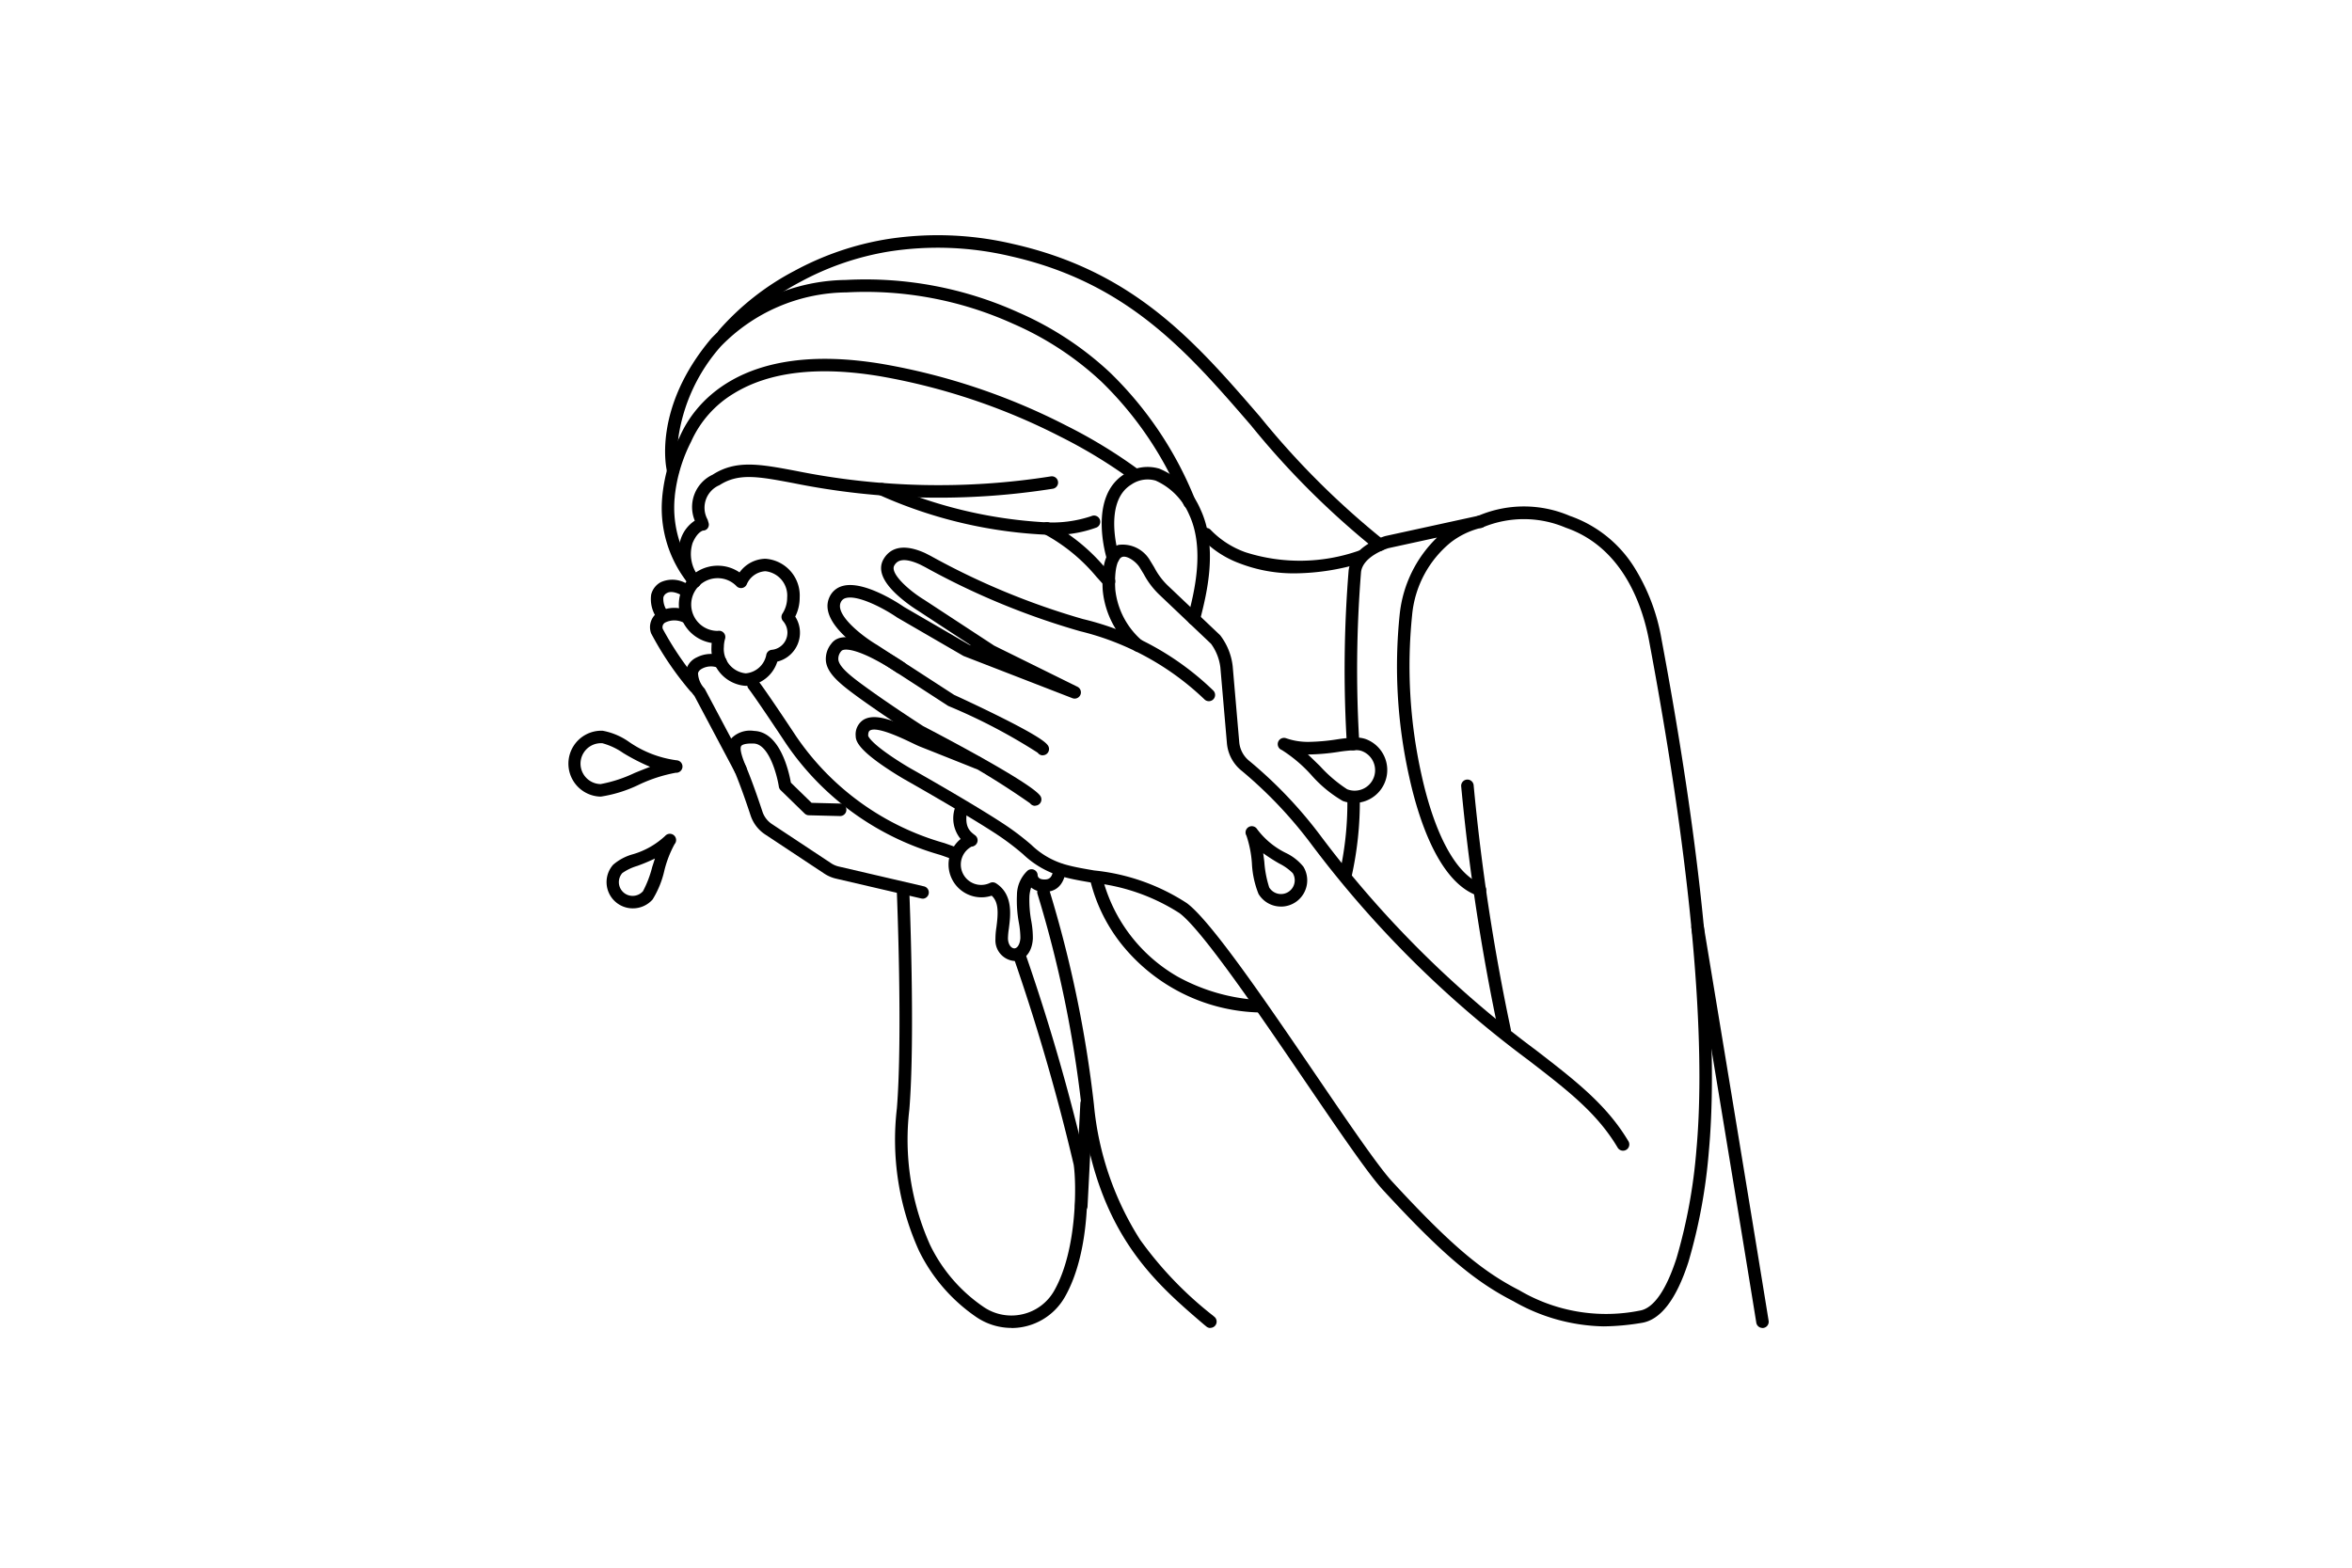 <svg xmlns="http://www.w3.org/2000/svg" xmlns:xlink="http://www.w3.org/1999/xlink" width="120" height="80" viewBox="0 0 120 80">
  <defs>
    <clipPath id="clip-path">
      <rect id="長方形_4277" data-name="長方形 4277" width="61.241" height="55.767" transform="translate(0 0)" fill="none" stroke="#000" stroke-width="1"/>
    </clipPath>
  </defs>
  <g id="net_03" transform="translate(16992 20636)">
    <rect id="長方形_4284" data-name="長方形 4284" width="120" height="80" transform="translate(-16992 -20636)" fill="#fff"/>
    <g id="グループ_5870" data-name="グループ 5870" transform="translate(-16963 -20624)">
      <g id="グループ_5869" data-name="グループ 5869" clip-path="url(#clip-path)">
        <path id="パス_4445" data-name="パス 4445" d="M19.717,31.874a.318.318,0,0,1-.112-.02c-.191-.071-.4-.146-.631-.226A14.19,14.19,0,0,1,11.1,25.942l-.027-.041c-.946-1.428-1.639-2.442-1.9-2.782a.319.319,0,0,1,.5-.391c.373.481,1.369,1.974,1.93,2.82l.028.042a13.625,13.625,0,0,0,7.558,5.435c.229.081.446.157.643.23a.319.319,0,0,1-.112.618Z"/>
        <path id="パス_4446" data-name="パス 4446" d="M6.441,17.993a.319.319,0,0,1-.266-.142,2.467,2.467,0,0,1-.426-2.394,1.8,1.8,0,0,1,.7-.888,1.819,1.819,0,0,1,.908-2.344c1.2-.772,2.418-.541,4.266-.193a36.758,36.758,0,0,0,13,.277.319.319,0,1,1,.083.633,37.333,37.333,0,0,1-13.2-.283c-1.818-.343-2.819-.532-3.8.1A1.249,1.249,0,0,0,7.1,14.512c.016.052.032.1.047.156a.314.314,0,0,1-.039.286.289.289,0,0,1-.24.121c-.047.013-.306.105-.53.631a1.859,1.859,0,0,0,.37,1.79.319.319,0,0,1-.265.5Z"/>
        <path id="パス_4447" data-name="パス 4447" d="M27.586,17.988a.318.318,0,0,1-.229-.1c-.14-.144-.277-.3-.422-.46a9.077,9.077,0,0,0-2.672-2.184.319.319,0,1,1,.306-.56,9.635,9.635,0,0,1,2.842,2.319c.14.157.272.306.4.439a.319.319,0,0,1-.228.542Z"/>
        <path id="パス_4448" data-name="パス 4448" d="M31.912,19.9a.319.319,0,0,1-.31-.4l.045-.179c.272-1.074.837-3.31.026-5.055a3.35,3.35,0,0,0-1.712-1.74,1.463,1.463,0,0,0-1.239.2c-1.474.9-.641,3.614-.632,3.641a.319.319,0,0,1-.609.191c-.041-.131-.986-3.218.908-4.377a2.094,2.094,0,0,1,1.757-.266A3.91,3.91,0,0,1,32.252,14c.907,1.95.3,4.334.014,5.48l-.044.177A.319.319,0,0,1,31.912,19.9Z"/>
        <path id="パス_4449" data-name="パス 4449" d="M24.467,15.29a23.372,23.372,0,0,1-8.6-2.029.319.319,0,0,1,.24-.591,23.367,23.367,0,0,0,8.118,1.977,6.3,6.3,0,0,0,2.457-.309.319.319,0,0,1,.269.579A6.3,6.3,0,0,1,24.467,15.29Z"/>
        <path id="パス_4450" data-name="パス 4450" d="M1.656,28.651H1.618a1.681,1.681,0,1,1,.129-3.361,3.4,3.4,0,0,1,1.366.583,5.526,5.526,0,0,0,2.4.924.319.319,0,0,1-.024.638H5.471a7.574,7.574,0,0,0-1.856.6A6.82,6.82,0,0,1,1.656,28.651Zm.025-2.725a1.043,1.043,0,0,0-.038,2.086,6.976,6.976,0,0,0,1.734-.567c.272-.11.54-.218.793-.313a10.527,10.527,0,0,1-1.377-.707,3.394,3.394,0,0,0-1.071-.5Z"/>
        <path id="パス_4451" data-name="パス 4451" d="M3.281,34.354h0a1.339,1.339,0,0,1-1-2.224,2.582,2.582,0,0,1,1.016-.539,4.083,4.083,0,0,0,1.64-.934h0a.319.319,0,0,1,.479.422,5.582,5.582,0,0,0-.52,1.344,4.817,4.817,0,0,1-.6,1.478A1.342,1.342,0,0,1,3.281,34.354Zm1.134-2.543a9.306,9.306,0,0,1-.9.377,2.627,2.627,0,0,0-.763.364.7.7,0,0,0,.525,1.165h0a.7.7,0,0,0,.528-.238,5.489,5.489,0,0,0,.474-1.245C4.327,32.09,4.371,31.948,4.415,31.811Z"/>
        <path id="パス_4452" data-name="パス 4452" d="M40.092,28.975a1.678,1.678,0,0,1-.581-.1A6.415,6.415,0,0,1,37.9,27.545a7.243,7.243,0,0,0-1.5-1.271h0a.319.319,0,0,1,.22-.6h0a3.391,3.391,0,0,0,1.182.184,10.413,10.413,0,0,0,1.391-.124,7.781,7.781,0,0,1,.976-.095,1.472,1.472,0,0,1,.507.075,1.682,1.682,0,0,1-.58,3.261ZM37.73,26.5c.2.185.4.387.615.592a7.042,7.042,0,0,0,1.387,1.184,1.044,1.044,0,1,0,.721-1.959.887.887,0,0,0-.287-.035,7.285,7.285,0,0,0-.89.089,10.912,10.912,0,0,1-1.477.13Z"/>
        <path id="パス_4453" data-name="パス 4453" d="M36.356,34.262a1.33,1.33,0,0,1-1.145-.643,4.806,4.806,0,0,1-.338-1.56,5.6,5.6,0,0,0-.278-1.413v0a.319.319,0,0,1,.545-.332h0a4.072,4.072,0,0,0,1.452,1.206,2.58,2.58,0,0,1,.908.708,1.34,1.34,0,0,1-1.143,2.036Zm-.907-2.722c.019.142.038.29.057.438a5.472,5.472,0,0,0,.25,1.308.7.7,0,1,0,1.2-.729,2.622,2.622,0,0,0-.689-.491A9.3,9.3,0,0,1,35.449,31.541Z"/>
        <path id="パス_4454" data-name="パス 4454" d="M24.205,26.546a.319.319,0,0,1-.26-.134,29,29,0,0,0-4.552-2.382.318.318,0,0,1-.041-.023l-3.925-2.547c-.311-.183-2.731-1.661-2.105-2.993A1.019,1.019,0,0,1,14,17.9c1.078-.292,2.875.9,3.126,1.074L20.442,20.9l.111.043L17.83,19.159a7.581,7.581,0,0,1-1.057-.8c-.754-.693-.988-1.3-.7-1.815.261-.457.833-.887,2.078-.342l.012.005c.043.019.128.063.334.169a37.226,37.226,0,0,0,7.754,3.214,14.33,14.33,0,0,1,6.657,3.654.319.319,0,0,1-.463.439h0a13.945,13.945,0,0,0-6.339-3.472,37.794,37.794,0,0,1-7.9-3.268c-.139-.072-.271-.139-.3-.152l-.012-.005c-.879-.384-1.145-.142-1.268.074-.227.4.746,1.273,1.536,1.753l.009.006,3.554,2.329,4.251,2.1a.319.319,0,0,1-.256.583l-5.535-2.146a.32.32,0,0,1-.045-.021l-3.351-1.943-.021-.013c-.684-.471-2-1.156-2.608-.991a.379.379,0,0,0-.264.221c-.3.643,1.12,1.743,1.857,2.175l.012.008L19.68,23.46c.159.073,1.159.532,2.186,1.041,2.317,1.148,2.514,1.424,2.6,1.541a.319.319,0,0,1-.259.5Z"/>
        <path id="パス_4455" data-name="パス 4455" d="M53.809,46.721a.319.319,0,0,1-.275-.156c-1.044-1.756-2.52-2.9-4.564-4.473A54.18,54.18,0,0,1,37.895,31.069a22.063,22.063,0,0,0-3.523-3.718,2.025,2.025,0,0,1-.776-1.445l-.332-3.845a2.578,2.578,0,0,0-.474-1.205l-2.617-2.486a4.128,4.128,0,0,1-.821-1.078c-.063-.1-.131-.216-.207-.338-.187-.3-.64-.612-.883-.535-.214.068-.421.537-.361,1.653a3.99,3.99,0,0,0,1.374,2.624.319.319,0,0,1-.4.5,4.572,4.572,0,0,1-1.615-3.09c-.072-1.332.2-2.1.806-2.3a1.615,1.615,0,0,1,1.616.806c.078.125.147.24.211.346a3.542,3.542,0,0,0,.7.934l.009.008,2.634,2.5.023.024a3.171,3.171,0,0,1,.634,1.58l.332,3.846a1.387,1.387,0,0,0,.531.993A22.407,22.407,0,0,1,38.4,30.681,53.612,53.612,0,0,0,49.36,41.586c2.021,1.56,3.617,2.792,4.723,4.653a.319.319,0,0,1-.274.482Z"/>
        <path id="パス_4456" data-name="パス 4456" d="M4.763,19.659a.318.318,0,0,1-.265-.141,1.681,1.681,0,0,1-.275-1.174.983.983,0,0,1,.488-.634,1.425,1.425,0,0,1,1.42.14.319.319,0,1,1-.345.536c-.127-.082-.511-.264-.757-.123a.34.34,0,0,0-.184.225,1.077,1.077,0,0,0,.184.676.319.319,0,0,1-.266.5Z"/>
        <path id="パス_4457" data-name="パス 4457" d="M6.441,23.357a.318.318,0,0,1-.234-.1A16.2,16.2,0,0,1,4.22,20.319a.91.91,0,0,1,.437-1.124,1.675,1.675,0,0,1,1.479-.006.319.319,0,0,1-.251.587,1.054,1.054,0,0,0-.937-.012.268.268,0,0,0-.129.336,16.009,16.009,0,0,0,1.856,2.722.319.319,0,0,1-.234.536Z"/>
        <path id="パス_4458" data-name="パス 4458" d="M8.773,27.569a.319.319,0,0,1-.282-.17L6.43,23.515a1.734,1.734,0,0,1-.438-1.269.982.982,0,0,1,.558-.7,1.589,1.589,0,0,1,1.3-.067.319.319,0,1,1-.213.6.962.962,0,0,0-.8.033c-.175.09-.211.185-.223.247a1.193,1.193,0,0,0,.318.762.327.327,0,0,1,.041.06L9.055,27.1a.319.319,0,0,1-.282.469Z"/>
        <path id="パス_4459" data-name="パス 4459" d="M18.07,33.857A.32.32,0,0,1,18,33.849l-4.346-1.012a1.835,1.835,0,0,1-.6-.258l-3.021-2a1.854,1.854,0,0,1-.735-.96c-.175-.532-.515-1.53-.818-2.246C8.222,26.766,8,26.136,8.294,25.7a1.331,1.331,0,0,1,1.182-.4c1.328.045,1.778,2.092,1.875,2.639l1.057,1.03,1.464.037a.319.319,0,0,1-.016.638l-1.589-.04a.319.319,0,0,1-.215-.09l-1.222-1.19a.319.319,0,0,1-.093-.181c-.085-.563-.5-2.178-1.283-2.2-.5-.017-.612.09-.635.124-.083.121,0,.479.247,1.062.312.736.658,1.754.836,2.294a1.214,1.214,0,0,0,.481.628l3.021,2a1.2,1.2,0,0,0,.391.168l4.346,1.012a.319.319,0,0,1-.072.63Z"/>
        <path id="パス_4460" data-name="パス 4460" d="M22.611,55.765a3.2,3.2,0,0,1-1.773-.537,8.741,8.741,0,0,1-2.956-3.411,13.732,13.732,0,0,1-1.123-7.255c.3-3.73,0-10.939,0-11.012a.319.319,0,1,1,.637-.027c0,.073.306,7.321,0,11.09a13.111,13.111,0,0,0,1.059,6.92A8.075,8.075,0,0,0,21.192,54.7a2.516,2.516,0,0,0,1.994.363,2.482,2.482,0,0,0,1.6-1.2c1.179-2.068,1.139-5.486.993-6.431A107.8,107.8,0,0,0,22.7,36.822a.319.319,0,1,1,.6-.2,105.551,105.551,0,0,1,3.1,10.716c.1.643.314,4.419-1.069,6.845a3.138,3.138,0,0,1-2.73,1.587Z"/>
        <path id="パス_4461" data-name="パス 4461" d="M46.507,33.73a.319.319,0,0,1-.1-.017c-2.05-.692-3.08-4.106-3.511-6.08a25.783,25.783,0,0,1-.479-8.322,6.371,6.371,0,0,1,1.9-3.879l-2.476.54c-.11.034-1.3.421-1.4,1.217a62.172,62.172,0,0,0-.086,8.755.319.319,0,1,1-.637.031,62.772,62.772,0,0,1,.09-8.867c.16-1.246,1.8-1.731,1.865-1.751l.02-.005L46.3,14.346c.092-.023.148-.032.157-.034a.319.319,0,0,1,.119.627l-.122.027a4.1,4.1,0,0,0-1.443.718A5.433,5.433,0,0,0,43.046,19.4a25.487,25.487,0,0,0,.471,8.1c.685,3.134,1.813,5.18,3.092,5.612a.319.319,0,0,1-.1.621Z"/>
        <path id="パス_4462" data-name="パス 4462" d="M39.661,32.937a.319.319,0,0,1-.3-.432,16.521,16.521,0,0,0,.381-3.8.319.319,0,1,1,.637.026,17.593,17.593,0,0,1-.421,4A.319.319,0,0,1,39.661,32.937Z"/>
        <path id="パス_4463" data-name="パス 4463" d="M47.767,40.9a.319.319,0,0,1-.309-.242,109.574,109.574,0,0,1-1.908-12.535.319.319,0,0,1,.635-.06,108.911,108.911,0,0,0,1.892,12.439.319.319,0,0,1-.31.4Z"/>
        <path id="パス_4464" data-name="パス 4464" d="M35.132,39.662h-.026a9.3,9.3,0,0,1-6.925-3.529,8.429,8.429,0,0,1-1.532-3.114.319.319,0,0,1,.625-.129h0a8.146,8.146,0,0,0,3.816,4.952,9.73,9.73,0,0,0,4.067,1.185.319.319,0,0,1-.025.637Z"/>
        <path id="パス_4465" data-name="パス 4465" d="M6.441,17.993a.318.318,0,0,1-.231-.1,6.129,6.129,0,0,1-1.42-4.546c0-.023,0-.048.006-.073a8.533,8.533,0,0,1,.884-2.988c.667-1.529,3.013-4.952,10.372-3.707A32.693,32.693,0,0,1,25.41,9.722,25.6,25.6,0,0,1,29,11.9a.319.319,0,1,1-.388.506A25.54,25.54,0,0,0,25.1,10.282a32.243,32.243,0,0,0-9.159-3.075c-3.162-.535-5.683-.243-7.494.867a5.468,5.468,0,0,0-2.187,2.466,7.974,7.974,0,0,0-.833,2.783c0,.028,0,.054-.006.079a5.588,5.588,0,0,0,1.248,4.052.319.319,0,0,1-.232.538Z"/>
        <path id="パス_4466" data-name="パス 4466" d="M31.683,13.95a.319.319,0,0,1-.295-.2,18.072,18.072,0,0,0-4.2-6.281,15.844,15.844,0,0,0-4.5-2.948,18.252,18.252,0,0,0-8.495-1.6,9.036,9.036,0,0,0-6.42,2.759A8.977,8.977,0,0,0,5.654,10.06a5.291,5.291,0,0,0,0,1.863.319.319,0,0,1-.619.153C5,11.946,4.274,8.848,7.29,5.27a9.656,9.656,0,0,1,6.865-2.984,18.9,18.9,0,0,1,8.8,1.655,16.471,16.471,0,0,1,4.674,3.066,18.7,18.7,0,0,1,4.351,6.5.319.319,0,0,1-.294.442Z"/>
        <path id="パス_4467" data-name="パス 4467" d="M37.083,17.258a7.652,7.652,0,0,1-2.812-.5,5.1,5.1,0,0,1-2-1.323.319.319,0,0,1,.494-.4,4.607,4.607,0,0,0,1.783,1.148,9.105,9.105,0,0,0,5.807-.09.319.319,0,0,1,.189.609A11.885,11.885,0,0,1,37.083,17.258Z"/>
        <path id="パス_4468" data-name="パス 4468" d="M41.393,16.12a.318.318,0,0,1-.193-.065,42.281,42.281,0,0,1-6.39-6.367c-3.233-3.74-6.287-7.273-12.282-8.62a16.117,16.117,0,0,0-6.19-.23,14.334,14.334,0,0,0-4.495,1.542A12.937,12.937,0,0,0,8.182,5.248a.319.319,0,1,1-.5-.4A13.378,13.378,0,0,1,11.54,1.818,14.971,14.971,0,0,1,16.234.208a16.751,16.751,0,0,1,6.434.237c6.2,1.394,9.32,5,12.624,8.826a41.777,41.777,0,0,0,6.294,6.277.319.319,0,0,1-.194.573Z"/>
        <path id="パス_4469" data-name="パス 4469" d="M23.812,29.122a.319.319,0,0,1-.257-.13A40.869,40.869,0,0,0,17.79,25.62l-.025-.015c-.017-.011-1.7-1.1-2.953-2.007-.915-.666-1.571-1.187-1.669-1.822a1.223,1.223,0,0,1,.269-.926c.354-.481,1.093-.443,2.259.116a12.594,12.594,0,0,1,1.462.841.319.319,0,0,1-.359.527,12.155,12.155,0,0,0-1.384-.8c-.988-.473-1.385-.417-1.464-.31a.579.579,0,0,0-.152.45c.06.391.676.867,1.414,1.4,1.181.86,2.756,1.879,2.911,1.979.94.489,5.467,2.867,5.972,3.553a.319.319,0,0,1-.257.508Z"/>
        <path id="パス_4470" data-name="パス 4470" d="M52.809,55.685a9.577,9.577,0,0,1-4.589-1.28c-2.005-1.021-3.686-2.454-6.661-5.681-.745-.808-2.245-3.011-3.982-5.562-2.343-3.441-5.258-7.722-6.4-8.565a10.1,10.1,0,0,0-4.452-1.552c-.519-.088-1.009-.172-1.427-.287A4.746,4.746,0,0,1,23.207,31.6a13.246,13.246,0,0,0-1.137-.879c-1.445-.986-4.889-2.931-4.924-2.951s-.6-.346-1.188-.758c-1.149-.808-1.3-1.2-1.3-1.454a.885.885,0,0,1,.381-.817c.6-.384,1.64.056,2.739.582.171.082.318.152.41.189.882.348,2.772,1.1,2.791,1.11a.319.319,0,1,1-.237.593c-.019-.008-1.908-.762-2.789-1.11-.113-.045-.262-.116-.451-.207-.483-.231-1.766-.845-2.121-.619-.058.037-.087.127-.086.268.008.029.1.3,1.075.975.547.381,1.086.69,1.091.693.141.079,3.5,1.977,4.968,2.978a13.789,13.789,0,0,1,1.188.918,4.125,4.125,0,0,0,1.846,1.036c.388.106.863.187,1.366.273a10.614,10.614,0,0,1,4.723,1.667c1.231.907,4.057,5.057,6.551,8.719,1.651,2.425,3.21,4.715,3.924,5.488,2.917,3.164,4.552,4.563,6.481,5.545a8.719,8.719,0,0,0,6.155,1.042c.7-.113,1.344-1.037,1.873-2.673a27.3,27.3,0,0,0,1.015-5.527c.365-3.967.257-11.622-2.336-25.562l-.071-.384c-.318-1.73-1.295-4.784-4.256-5.805a5.447,5.447,0,0,0-4.222-.025.319.319,0,0,1-.319-.552,5.939,5.939,0,0,1,4.749-.026,6.326,6.326,0,0,1,3.29,2.631,10.172,10.172,0,0,1,1.386,3.662l.071.383c2.606,14.011,2.713,21.729,2.344,25.737A27.929,27.929,0,0,1,57.144,52.4c-.616,1.905-1.416,2.951-2.378,3.106A12.26,12.26,0,0,1,52.809,55.685Z"/>
        <path id="パス_4471" data-name="パス 4471" d="M20.559,31.2a.318.318,0,0,1-.192-.065,1.654,1.654,0,0,1-.649-1.89.319.319,0,1,1,.628.114c-.153.845.131,1.06.406,1.268a.319.319,0,0,1-.193.573Z"/>
        <path id="パス_4472" data-name="パス 4472" d="M10.053,16.514A1.879,1.879,0,0,1,11.8,18.5a2.141,2.141,0,0,1-.227.965q.02.031.039.064a1.52,1.52,0,0,1-.953,2.234A1.767,1.767,0,0,1,9.047,23,1.879,1.879,0,0,1,7.3,21.016a1.941,1.941,0,0,1,.011-.206,1.983,1.983,0,0,1,.308-3.942,1.962,1.962,0,0,1,1.113.342A1.662,1.662,0,0,1,10.053,16.514ZM9.047,22.361A1.167,1.167,0,0,0,10.1,21.4a.319.319,0,0,1,.279-.24.882.882,0,0,0,.678-1.318.9.9,0,0,0-.105-.147.319.319,0,0,1-.029-.385,1.494,1.494,0,0,0,.238-.815,1.246,1.246,0,0,0-1.11-1.345,1.1,1.1,0,0,0-.955.678.319.319,0,0,1-.517.085,1.332,1.332,0,0,0-.963-.408,1.345,1.345,0,0,0-.01,2.69h0a.6.6,0,0,1,.069-.007.319.319,0,0,1,.321.4,1.6,1.6,0,0,0-.064.425A1.246,1.246,0,0,0,9.047,22.361Z"/>
        <path id="パス_4473" data-name="パス 4473" d="M32.755,55.768a.318.318,0,0,1-.208-.077l-.122-.1c-2.554-2.189-5.448-4.669-6.245-11.128A59.842,59.842,0,0,0,23.928,33.6a.319.319,0,0,1,.6-.207A60.465,60.465,0,0,1,26.814,44.38a15.481,15.481,0,0,0,2.352,6.88A18.836,18.836,0,0,0,32.84,55.1l.122.1a.319.319,0,0,1-.208.561Z"/>
        <path id="パス_4474" data-name="パス 4474" d="M60.922,55.766a.319.319,0,0,1-.315-.268c-.74-4.6-3.28-19.955-3.306-20.11a.319.319,0,1,1,.629-.1c.026.155,2.566,15.51,3.306,20.112a.319.319,0,0,1-.315.37Z"/>
        <path id="パス_4475" data-name="パス 4475" d="M22.756,37.039h-.009a1.056,1.056,0,0,1-.959-1.118,3.87,3.87,0,0,1,.049-.6c.091-.7.13-1.274-.241-1.614a1.677,1.677,0,0,1-1.226-3.116.319.319,0,1,1,.268.579,1.039,1.039,0,1,0,.874,1.885.319.319,0,0,1,.307.021c.879.566.742,1.625.651,2.327a3.594,3.594,0,0,0-.044.493c.012.324.178.5.328.5s.288-.212.306-.532a4.51,4.51,0,0,0-.075-.767,6.282,6.282,0,0,1-.1-1.422,1.716,1.716,0,0,1,.545-1.248.32.32,0,0,1,.336-.038.307.307,0,0,1,.175.277c.01.091.079.235.414.212.223-.015.333-.158.389-.507a.59.59,0,0,1,.031-.129.319.319,0,0,1,.6.2l0,.026c-.132.814-.6,1.016-.975,1.041a1.073,1.073,0,0,1-.791-.218,1.812,1.812,0,0,0-.087.433,5.81,5.81,0,0,0,.094,1.274,4.753,4.753,0,0,1,.081.9C23.652,36.69,23.193,37.039,22.756,37.039Z"/>
        <path id="線_1176" data-name="線 1176" d="M0,5.543H-.017a.319.319,0,0,1-.3-.335L-.048-.017a.319.319,0,0,1,.335-.3.319.319,0,0,1,.3.335L.319,5.241A.319.319,0,0,1,0,5.543Z" transform="translate(26.168 44.315)"/>
      </g>
    </g>
  </g>
</svg>
